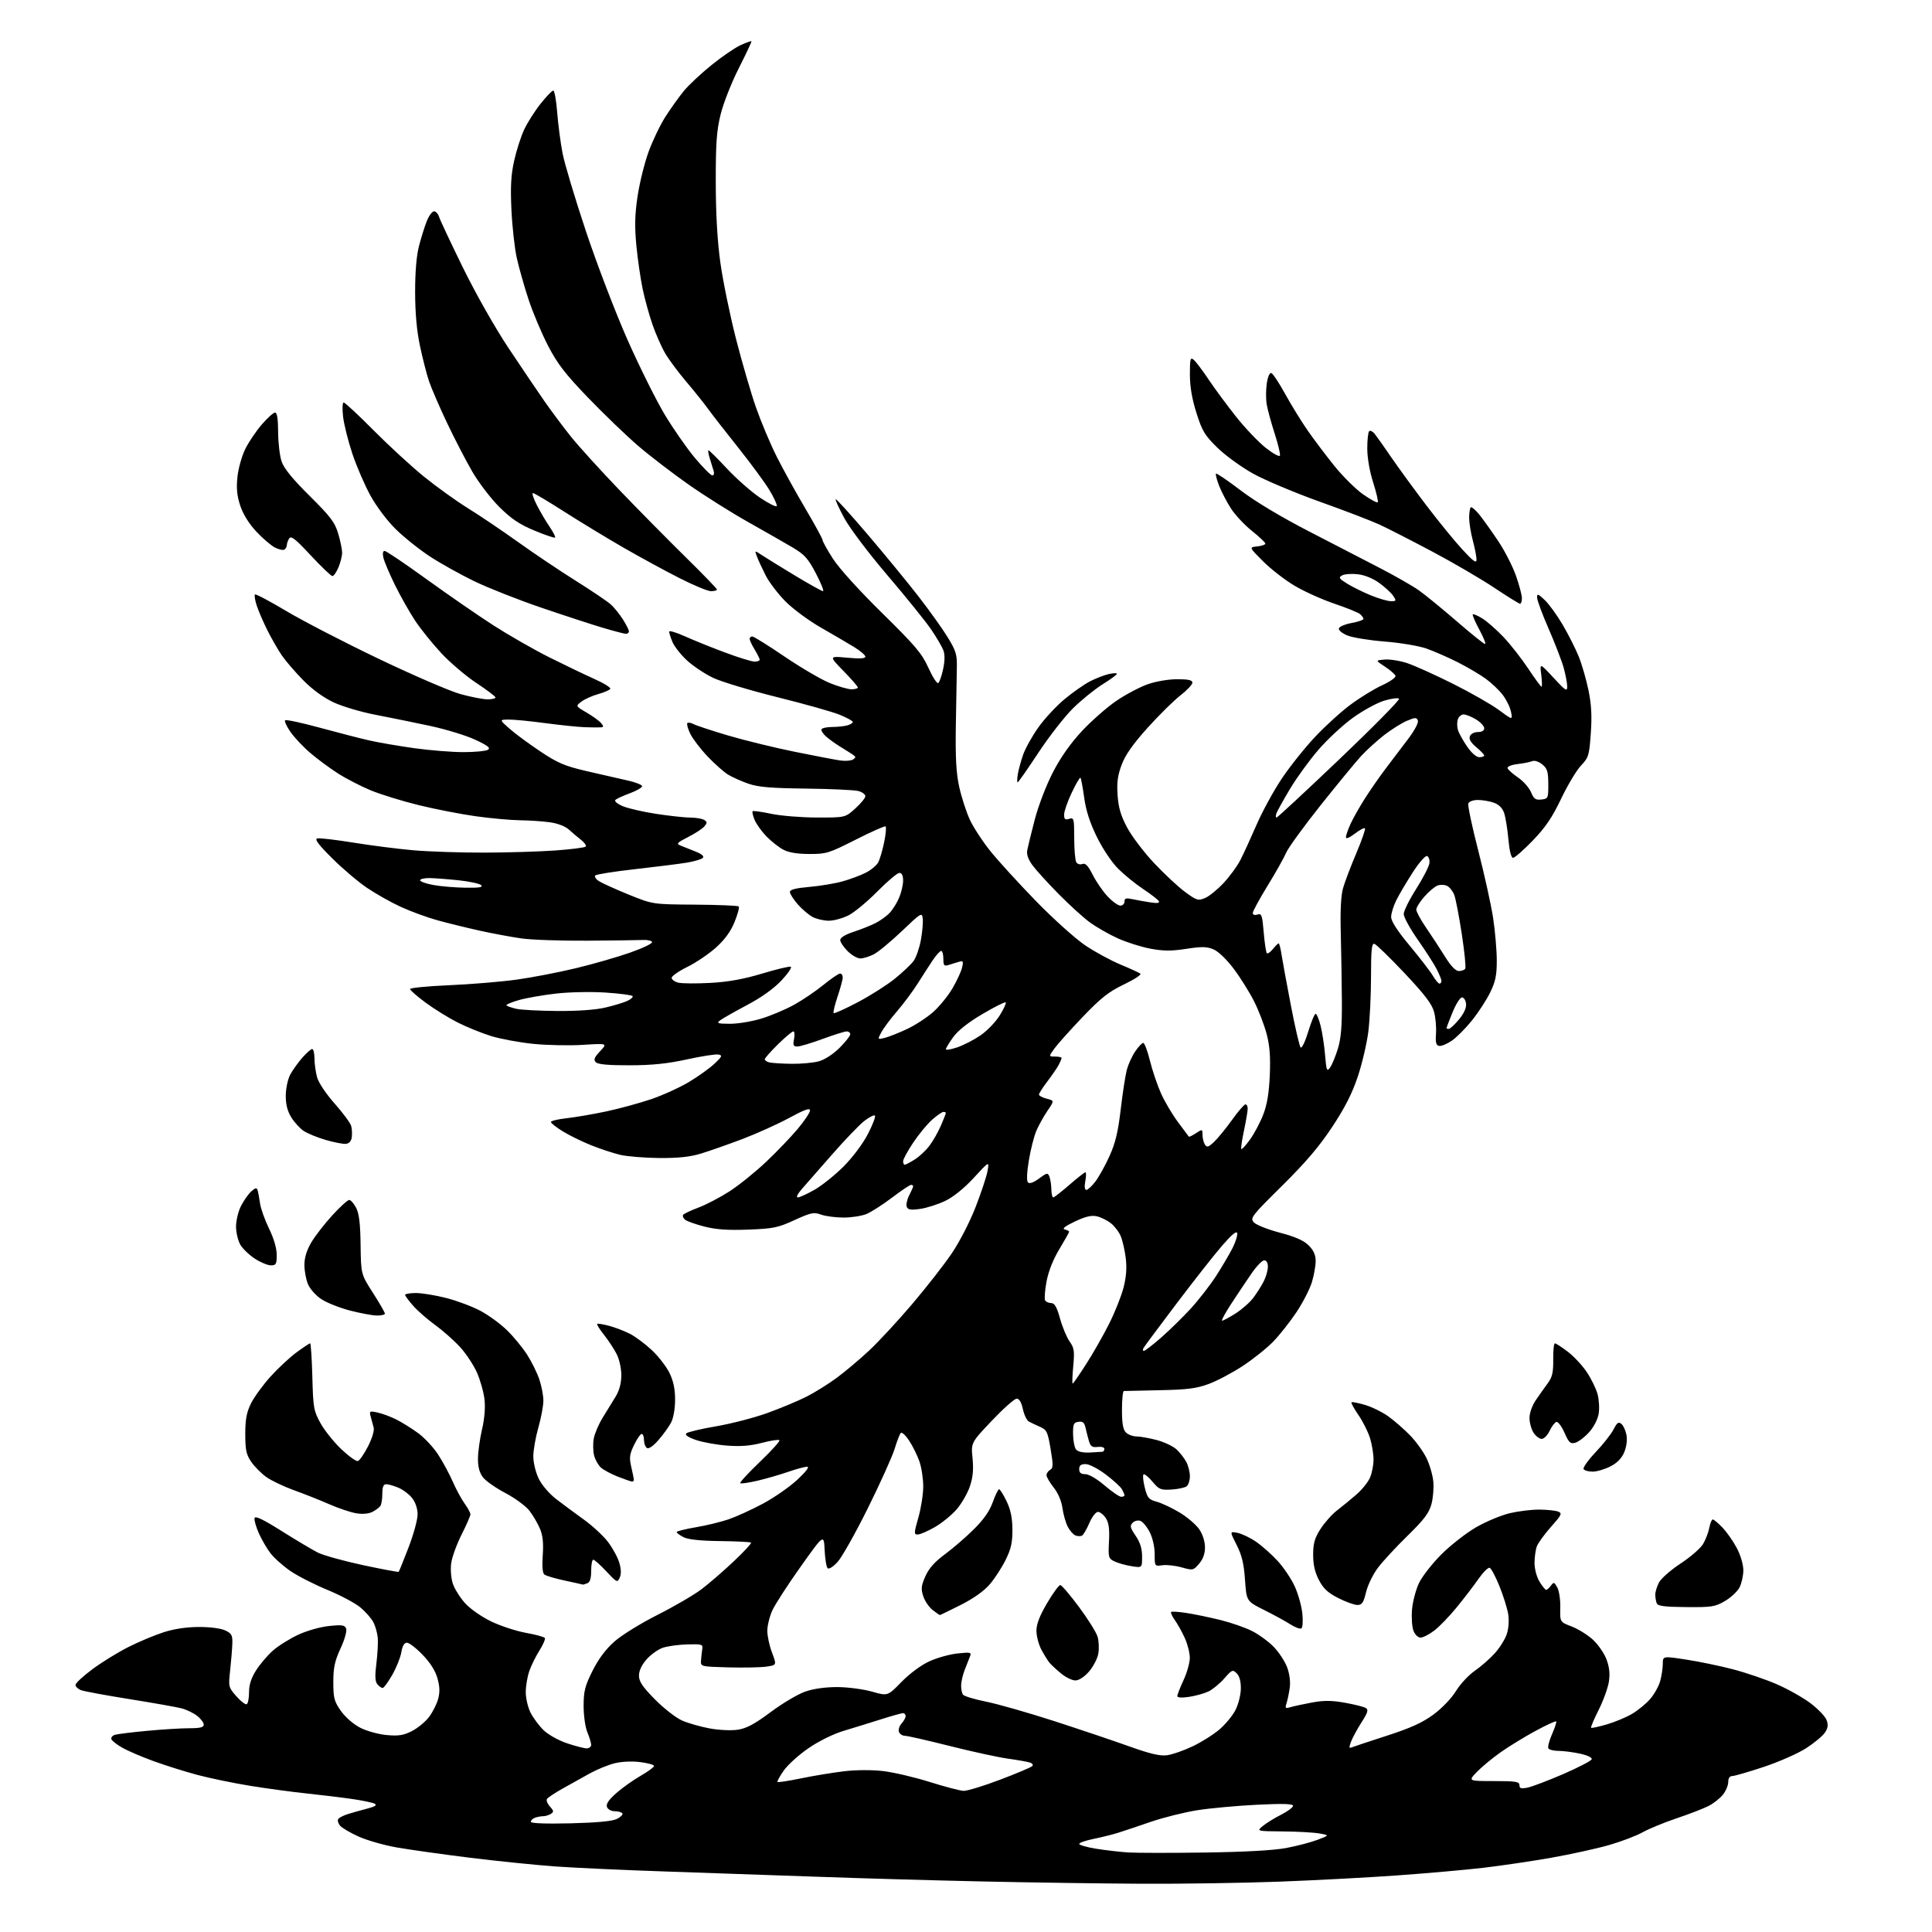 <?xml version="1.0" encoding="UTF-8" standalone="no"?>
<svg 
  version="1.1" 
  xmlns="http://www.w3.org/2000/svg" 
  xmlns:xlink="http://www.w3.org/1999/xlink" 
  xmlns:svg="http://www.w3.org/2000/svg"
  xmlns:rdf="http://www.w3.org/1999/02/22-rdf-syntax-ns#"
  xmlns:cc="http://creativecommons.org/ns#"
  xmlns:dc="http://purl.org/dc/elements/1.1/"
  viewBox="0 0 768 768"
  width="768"
  height="768"
>
<style>svg {background-color: white; }</style>"
<path stroke="none" fill="black" fill-rule="evenodd" d="M454.00,748.82C438.32,748.74 409.75,748.33 390.50,747.91C371.25,747.49 342.00,746.66 325.50,746.06C309.00,745.46 282.00,744.53 265.50,743.98C249.00,743.43 228.97,742.52 221.00,741.96C213.03,741.39 197.50,739.81 186.50,738.44C175.50,737.07 162.45,735.23 157.50,734.35C152.55,733.47 145.80,731.53 142.50,730.04C139.20,728.55 135.90,726.61 135.16,725.71C134.43,724.82 134.10,723.65 134.43,723.12C134.76,722.58 136.48,721.69 138.26,721.13C140.04,720.57 143.51,719.59 145.96,718.96C149.10,718.15 149.98,717.57 148.96,717.01C148.16,716.57 144.12,715.72 140.00,715.13C135.88,714.53 127.78,713.55 122.00,712.94C116.22,712.34 106.10,710.97 99.50,709.90C92.90,708.83 83.45,706.88 78.50,705.56C73.55,704.24 65.67,701.77 61.00,700.06C56.33,698.36 50.73,695.96 48.58,694.73C46.42,693.50 44.48,691.98 44.27,691.33C44.06,690.69 44.70,689.92 45.69,689.61C46.69,689.31 52.45,688.59 58.50,688.03C64.55,687.46 72.09,687.00 75.25,687.00C79.56,687.00 81.00,686.64 81.00,685.57C81.00,684.79 79.82,683.21 78.37,682.08C76.92,680.94 74.11,679.59 72.12,679.08C70.13,678.57 60.85,676.93 51.50,675.43C42.15,673.94 33.49,672.34 32.25,671.88C31.01,671.42 30.01,670.48 30.02,669.77C30.03,669.07 33.07,666.26 36.77,663.51C40.47,660.77 46.88,656.82 51.00,654.74C55.12,652.66 61.42,650.01 65.00,648.86C69.21,647.50 74.17,646.76 79.09,646.75C83.59,646.74 87.86,647.31 89.59,648.14C92.13,649.37 92.48,650.05 92.35,653.52C92.27,655.71 91.87,660.46 91.48,664.08C90.77,670.50 90.83,670.74 93.98,674.32C95.75,676.34 97.61,677.74 98.10,677.44C98.60,677.13 99.00,674.97 99.00,672.64C99.00,669.69 99.87,667.03 101.82,663.95C103.38,661.50 106.39,657.97 108.53,656.10C110.66,654.23 115.14,651.42 118.49,649.86C121.92,648.25 127.26,646.73 130.76,646.37C136.01,645.82 137.05,645.98 137.60,647.40C137.96,648.35 137.00,651.76 135.37,655.29C133.06,660.30 132.50,662.89 132.50,668.66C132.50,675.01 132.84,676.31 135.51,680.11C137.26,682.60 140.47,685.39 143.16,686.78C145.77,688.12 150.40,689.41 153.71,689.71C158.46,690.14 160.41,689.83 163.74,688.13C166.02,686.97 169.06,684.47 170.50,682.59C171.94,680.70 173.58,677.48 174.15,675.43C174.90,672.71 174.83,670.48 173.90,667.16C173.07,664.19 171.02,660.94 168.00,657.81C165.45,655.16 162.65,653.00 161.77,653.00C160.70,653.00 159.96,654.26 159.53,656.81C159.18,658.90 157.55,662.95 155.92,665.81C154.29,668.66 152.57,671.00 152.10,671.00C151.63,671.00 150.69,670.33 150.01,669.51C149.09,668.41 148.99,666.23 149.62,661.26C150.08,657.54 150.33,652.96 150.17,651.07C150.00,649.19 149.23,646.41 148.44,644.89C147.66,643.37 145.32,640.71 143.26,638.98C141.19,637.26 135.26,634.10 130.07,631.97C124.89,629.83 118.28,626.46 115.38,624.46C112.48,622.46 108.93,619.29 107.49,617.40C106.05,615.51 103.97,611.93 102.87,609.44C101.77,606.95 101.01,604.27 101.18,603.48C101.41,602.45 104.47,603.90 111.92,608.59C117.65,612.19 124.12,616.04 126.29,617.15C128.45,618.25 136.52,620.50 144.21,622.15C151.90,623.79 158.33,625.00 158.49,624.82C158.66,624.64 160.42,620.29 162.40,615.15C164.38,610.01 166.00,604.11 166.00,602.03C166.00,599.69 165.18,597.23 163.83,595.51C162.64,594.00 160.18,592.14 158.36,591.38C156.55,590.62 154.37,590.00 153.53,590.00C152.43,590.00 152.00,591.06 151.98,593.75C151.98,595.81 151.64,598.00 151.23,598.60C150.83,599.21 149.43,600.27 148.12,600.96C146.63,601.74 144.22,601.97 141.69,601.57C139.47,601.21 134.67,599.61 131.02,598.01C127.36,596.40 121.03,593.89 116.94,592.42C112.85,590.95 107.86,588.57 105.86,587.14C103.86,585.71 101.16,582.99 99.86,581.09C97.89,578.22 97.50,576.39 97.50,570.07C97.50,564.22 98.02,561.45 99.76,557.90C101.01,555.38 104.51,550.57 107.53,547.22C110.56,543.88 115.23,539.53 117.90,537.57C120.58,535.61 123.00,534.00 123.29,534.00C123.57,534.00 123.96,539.96 124.16,547.25C124.49,559.67 124.69,560.83 127.42,565.76C129.02,568.65 132.74,573.30 135.69,576.09C138.63,578.87 141.59,580.99 142.27,580.78C142.95,580.58 144.76,577.96 146.29,574.96C147.92,571.78 148.86,568.66 148.54,567.50C148.23,566.40 147.70,564.44 147.36,563.14C146.76,560.91 146.91,560.82 150.11,561.51C151.98,561.91 155.30,563.15 157.50,564.25C159.70,565.35 163.60,567.78 166.17,569.65C168.74,571.52 172.36,575.40 174.21,578.28C176.07,581.15 178.67,585.98 179.99,589.00C181.31,592.02 183.43,595.93 184.69,597.68C185.96,599.43 187.00,601.36 187.00,601.96C187.00,602.56 185.42,606.20 183.48,610.04C181.54,613.89 179.69,619.00 179.36,621.39C179.02,623.88 179.30,627.37 180.00,629.51C180.68,631.57 182.87,635.07 184.87,637.29C186.95,639.59 191.41,642.70 195.30,644.57C199.04,646.37 205.25,648.40 209.10,649.09C212.94,649.77 216.31,650.69 216.58,651.13C216.85,651.57 215.89,653.79 214.45,656.08C213.01,658.36 211.19,662.03 210.42,664.24C209.64,666.45 209.00,670.24 209.00,672.67C209.00,675.09 209.86,678.77 210.92,680.84C211.98,682.91 214.29,686.03 216.07,687.76C217.88,689.53 221.95,691.81 225.34,692.96C228.67,694.08 232.20,695.00 233.19,695.00C234.19,695.00 235.00,694.38 235.00,693.62C235.00,692.86 234.33,690.63 233.50,688.65C232.66,686.64 232.00,682.04 232.00,678.17C232.00,672.26 232.51,670.25 235.55,664.16C237.95,659.38 240.81,655.57 244.30,652.48C247.16,649.96 254.90,645.19 261.50,641.87C268.10,638.54 275.96,633.95 278.97,631.66C281.98,629.37 287.72,624.40 291.74,620.60C295.75,616.81 298.82,613.49 298.56,613.22C298.29,612.96 292.77,612.68 286.29,612.60C278.46,612.51 273.58,611.99 271.75,611.07C270.24,610.30 269.00,609.39 269.00,609.03C269.00,608.68 272.40,607.82 276.56,607.12C280.73,606.42 286.61,604.99 289.65,603.95C292.69,602.90 298.78,600.13 303.20,597.77C307.61,595.42 313.76,591.16 316.86,588.30C320.29,585.13 321.88,583.07 320.91,583.05C320.03,583.02 316.66,583.92 313.41,585.05C310.16,586.18 304.63,587.78 301.13,588.60C297.63,589.42 294.54,589.87 294.25,589.59C293.97,589.31 297.50,585.48 302.09,581.09C306.68,576.70 310.16,572.83 309.83,572.50C309.50,572.16 306.36,572.64 302.86,573.56C298.31,574.75 294.37,575.06 289.00,574.65C284.88,574.33 279.33,573.33 276.67,572.42C273.57,571.35 272.19,570.41 272.81,569.79C273.34,569.26 278.69,567.99 284.70,566.97C290.71,565.94 299.89,563.56 305.11,561.67C310.33,559.78 317.28,556.88 320.55,555.22C323.82,553.57 329.23,550.20 332.57,547.74C335.91,545.28 341.71,540.40 345.47,536.89C349.23,533.37 356.90,525.10 362.51,518.50C368.13,511.90 375.19,502.86 378.22,498.42C381.35,493.82 385.47,485.85 387.78,479.92C390.01,474.19 392.16,467.70 392.56,465.50C393.27,461.50 393.27,461.50 387.10,468.20C383.22,472.40 378.99,475.82 375.71,477.39C372.85,478.76 368.37,480.19 365.76,480.56C362.01,481.08 360.90,480.91 360.44,479.70C360.12,478.87 360.56,476.81 361.43,475.14C362.29,473.47 363.00,471.85 363.00,471.55C363.00,471.25 362.62,471.00 362.15,471.00C361.68,471.00 358.28,473.28 354.60,476.07C350.91,478.86 346.36,481.79 344.48,482.57C342.60,483.36 338.49,484.00 335.35,484.00C332.21,484.00 328.18,483.47 326.40,482.83C323.50,481.78 322.40,482.01 315.83,485.01C309.23,488.04 307.39,488.41 297.42,488.79C289.31,489.09 284.65,488.77 280.00,487.58C276.50,486.68 273.06,485.46 272.33,484.86C271.61,484.26 271.25,483.40 271.53,482.95C271.81,482.50 274.56,481.19 277.65,480.03C280.73,478.88 286.31,475.95 290.05,473.54C293.79,471.12 300.33,465.84 304.58,461.82C308.83,457.79 314.49,451.89 317.15,448.70C319.82,445.51 322.00,442.22 322.00,441.40C322.00,440.30 319.76,441.11 313.75,444.37C309.21,446.84 300.77,450.64 295.00,452.83C289.23,455.01 281.80,457.61 278.50,458.61C274.23,459.90 269.48,460.39 262.00,460.33C256.23,460.27 249.27,459.71 246.55,459.07C243.82,458.42 238.65,456.72 235.05,455.28C231.45,453.85 226.36,451.35 223.75,449.75C221.14,448.14 219.00,446.46 219.00,446.01C219.00,445.56 221.81,444.89 225.25,444.51C228.69,444.13 235.76,442.91 240.98,441.81C246.19,440.70 254.23,438.51 258.85,436.94C263.47,435.37 270.23,432.29 273.87,430.11C277.52,427.93 282.07,424.66 284.00,422.86C287.04,420.01 287.25,419.52 285.61,419.19C284.57,418.97 278.94,419.84 273.11,421.12C265.30,422.83 259.28,423.45 250.30,423.47C241.88,423.49 237.72,423.12 236.86,422.26C235.87,421.26 236.21,420.38 238.56,417.87C241.50,414.73 241.50,414.73 231.66,415.35C226.24,415.68 217.34,415.50 211.88,414.94C206.42,414.38 198.93,412.99 195.23,411.85C191.53,410.70 185.57,408.29 182.00,406.49C178.43,404.69 172.69,401.14 169.25,398.61C165.81,396.08 163.00,393.62 163.00,393.16C163.00,392.69 170.01,392.01 178.59,391.64C187.16,391.27 199.20,390.27 205.34,389.42C211.48,388.57 222.12,386.52 229.00,384.86C235.88,383.20 245.55,380.42 250.50,378.67C255.45,376.93 259.38,375.05 259.22,374.50C259.07,373.95 257.50,373.57 255.72,373.65C253.95,373.74 243.95,373.87 233.50,373.94C223.05,374.01 211.24,373.61 207.27,373.04C203.29,372.47 195.86,371.09 190.77,369.97C185.67,368.84 178.12,366.99 174.00,365.86C169.88,364.72 163.30,362.32 159.38,360.52C155.46,358.72 149.39,355.31 145.88,352.93C142.37,350.56 136.12,345.25 132.00,341.14C126.52,335.68 124.94,333.57 126.14,333.28C127.05,333.07 133.45,333.82 140.38,334.94C147.31,336.07 158.04,337.44 164.24,337.99C170.43,338.53 183.15,338.96 192.50,338.93C201.85,338.91 214.58,338.52 220.79,338.07C226.99,337.63 232.39,336.94 232.79,336.54C233.18,336.15 232.38,334.95 231.00,333.88C229.62,332.81 227.45,330.96 226.16,329.78C224.76,328.49 221.74,327.32 218.66,326.88C215.82,326.48 210.48,326.11 206.78,326.07C203.09,326.03 195.17,325.32 189.19,324.48C183.20,323.65 172.95,321.65 166.40,320.04C159.86,318.44 151.29,315.79 147.36,314.17C143.44,312.54 137.59,309.52 134.36,307.46C131.14,305.40 126.19,301.75 123.38,299.34C120.56,296.94 117.01,293.17 115.48,290.97C113.95,288.77 112.99,286.68 113.34,286.32C113.70,285.97 119.95,287.31 127.24,289.30C134.53,291.29 143.43,293.58 147.00,294.38C150.57,295.19 158.58,296.56 164.78,297.43C170.99,298.29 179.77,298.99 184.28,298.98C188.80,298.98 193.16,298.55 193.97,298.04C195.10,297.32 193.92,296.39 188.95,294.07C185.38,292.39 177.29,289.92 170.98,288.56C164.67,287.21 154.88,285.22 149.23,284.13C143.58,283.05 136.10,280.83 132.61,279.20C128.59,277.31 124.18,274.11 120.54,270.41C117.39,267.21 113.57,262.77 112.04,260.55C110.51,258.32 107.92,253.80 106.27,250.50C104.62,247.20 102.72,242.78 102.04,240.68C101.36,238.58 101.05,236.62 101.35,236.32C101.65,236.02 107.20,238.95 113.70,242.84C120.19,246.72 136.75,255.29 150.50,261.87C164.25,268.45 178.90,274.77 183.06,275.92C187.22,277.06 192.06,278.00 193.81,278.00C195.57,278.00 196.99,277.66 196.97,277.25C196.95,276.84 193.54,274.25 189.37,271.50C185.21,268.75 178.92,263.41 175.40,259.62C171.88,255.84 167.17,249.99 164.95,246.62C162.73,243.26 159.15,236.90 156.98,232.50C154.82,228.10 152.77,223.26 152.42,221.75C152.02,220.02 152.19,219.00 152.90,219.00C153.51,219.00 161.01,224.06 169.57,230.25C178.13,236.44 190.12,244.71 196.21,248.63C202.31,252.55 212.29,258.26 218.40,261.32C224.50,264.37 232.57,268.24 236.32,269.92C240.07,271.59 242.90,273.36 242.60,273.84C242.30,274.33 240.12,275.27 237.77,275.92C235.41,276.58 232.43,277.92 231.13,278.90C228.78,280.68 228.78,280.68 233.22,283.28C235.66,284.71 238.24,286.59 238.95,287.44C240.02,288.72 240.00,289.02 238.87,289.13C238.12,289.20 235.25,289.18 232.50,289.08C229.75,288.98 222.65,288.24 216.72,287.45C210.78,286.65 204.26,286.02 202.22,286.04C198.50,286.08 198.50,286.08 202.50,289.63C204.70,291.58 210.20,295.64 214.72,298.66C221.73,303.34 224.44,304.49 233.22,306.54C238.87,307.86 246.12,309.52 249.32,310.22C252.53,310.92 255.19,311.95 255.24,312.50C255.29,313.05 253.12,314.32 250.42,315.32C247.71,316.31 245.10,317.52 244.62,318.00C244.12,318.49 245.41,319.56 247.62,320.49C249.75,321.38 255.78,322.76 261.00,323.55C266.23,324.34 272.30,325.00 274.50,325.01C276.70,325.02 279.15,325.44 279.94,325.94C281.16,326.71 281.17,327.10 280.00,328.50C279.24,329.41 276.35,331.31 273.56,332.72C269.16,334.96 268.76,335.40 270.50,336.11C271.60,336.56 274.27,337.62 276.43,338.48C279.05,339.53 280.02,340.38 279.35,341.05C278.80,341.60 275.91,342.44 272.93,342.93C269.94,343.42 260.75,344.57 252.50,345.50C244.25,346.42 237.11,347.55 236.64,348.00C236.17,348.45 236.85,349.48 238.14,350.30C239.44,351.12 244.78,353.52 250.00,355.65C259.50,359.50 259.50,359.50 276.28,359.61C285.51,359.68 293.33,360.00 293.66,360.33C293.99,360.66 293.25,363.43 292.01,366.48C290.46,370.29 288.14,373.48 284.63,376.65C281.81,379.19 276.69,382.65 273.25,384.35C269.81,386.04 267.00,388.00 267.00,388.70C267.00,389.39 268.18,390.26 269.62,390.62C271.06,390.98 276.79,391.02 282.37,390.72C289.56,390.32 295.50,389.25 302.87,387.04C308.57,385.32 313.73,384.08 314.33,384.28C314.93,384.48 313.29,386.91 310.70,389.69C307.65,392.95 302.80,396.42 296.99,399.51C292.04,402.13 287.21,404.88 286.25,405.61C284.73,406.76 285.24,406.94 290.14,406.97C293.25,406.99 298.87,406.06 302.64,404.91C306.42,403.76 312.27,401.29 315.65,399.42C319.03,397.55 324.29,393.99 327.33,391.51C330.38,389.03 333.35,387.00 333.93,387.00C334.52,387.00 335.00,387.69 335.00,388.53C335.00,389.37 334.08,392.80 332.95,396.15C331.82,399.50 331.12,402.45 331.39,402.72C331.65,402.99 335.98,401.04 340.99,398.40C346.01,395.75 352.64,391.54 355.72,389.04C358.80,386.54 362.15,383.38 363.16,382.00C364.17,380.62 365.47,376.89 366.06,373.69C366.64,370.50 366.98,366.68 366.81,365.19C366.51,362.60 366.21,362.77 358.50,370.13C354.10,374.32 349.06,378.49 347.30,379.38C345.54,380.27 343.14,381.00 341.97,381.00C340.80,381.00 338.53,379.68 336.92,378.08C335.32,376.47 334.00,374.48 334.00,373.66C334.00,372.74 336.02,371.50 339.25,370.44C342.14,369.50 346.07,367.93 348.00,366.96C349.93,365.99 352.49,364.13 353.70,362.83C354.91,361.54 356.60,358.81 357.45,356.77C358.30,354.73 359.00,351.70 359.00,350.03C359.00,348.02 358.50,347.00 357.52,347.00C356.71,347.00 352.77,350.31 348.77,354.37C344.77,358.42 339.61,362.69 337.29,363.87C334.97,365.04 331.46,366.00 329.49,366.00C327.52,366.00 324.64,365.35 323.10,364.55C321.56,363.75 318.88,361.49 317.15,359.52C315.42,357.54 314.00,355.32 314.00,354.58C314.00,353.63 316.25,353.04 321.75,352.56C326.01,352.19 331.96,351.20 334.97,350.35C337.98,349.51 342.13,347.96 344.19,346.90C346.25,345.85 348.46,344.01 349.10,342.82C349.74,341.62 350.81,338.00 351.47,334.78C352.13,331.56 352.38,328.73 352.02,328.51C351.65,328.28 346.29,330.67 340.11,333.80C329.49,339.18 328.45,339.50 321.68,339.47C316.83,339.46 313.46,338.89 311.30,337.72C309.53,336.77 306.54,334.40 304.65,332.45C302.75,330.50 300.65,327.56 299.97,325.92C299.29,324.28 298.93,322.73 299.18,322.48C299.43,322.23 302.76,322.69 306.57,323.50C310.38,324.30 318.56,324.97 324.75,324.98C335.99,325.00 335.99,325.00 340.00,321.38C342.20,319.39 344.00,317.19 344.00,316.49C344.00,315.79 342.76,314.87 341.25,314.45C339.74,314.04 330.40,313.60 320.50,313.48C306.43,313.31 301.41,312.89 297.50,311.53C294.75,310.58 291.11,308.95 289.41,307.92C287.72,306.88 284.01,303.59 281.19,300.61C278.36,297.62 275.28,293.56 274.35,291.60C273.41,289.63 272.91,287.76 273.24,287.43C273.56,287.11 274.69,287.30 275.74,287.86C276.79,288.42 283.01,290.47 289.57,292.41C296.13,294.34 308.02,297.25 316.00,298.86C323.98,300.48 332.11,302.03 334.09,302.31C336.06,302.59 338.31,302.41 339.09,301.91C340.29,301.13 340.28,300.85 339.00,299.98C338.18,299.42 335.93,298.00 334.00,296.82C332.07,295.64 329.50,293.78 328.28,292.69C327.06,291.60 326.30,290.32 326.59,289.85C326.88,289.38 328.78,288.99 330.81,288.99C332.84,288.98 335.51,288.70 336.75,288.37C337.99,288.04 339.00,287.42 339.00,287.00C339.00,286.58 336.64,285.28 333.75,284.11C330.86,282.94 319.73,279.81 309.00,277.14C298.27,274.48 286.82,271.03 283.54,269.48C280.27,267.93 275.59,264.82 273.14,262.58C270.70,260.34 268.10,257.05 267.35,255.28C266.61,253.51 266.00,251.63 266.00,251.09C266.00,250.56 268.81,251.39 272.25,252.94C275.69,254.49 282.87,257.39 288.21,259.38C293.54,261.37 298.83,263.00 299.96,263.00C301.08,263.00 302.00,262.66 302.00,262.25C301.99,261.84 301.09,260.03 300.00,258.23C298.90,256.43 298.00,254.51 298.00,253.98C298.00,253.44 298.47,253.00 299.04,253.00C299.62,253.00 305.40,256.60 311.89,261.01C318.39,265.42 326.46,270.14 329.83,271.51C333.20,272.88 337.09,274.00 338.48,274.00C339.87,274.00 341.00,273.68 341.00,273.28C341.00,272.88 338.41,269.91 335.25,266.67C329.50,260.77 329.50,260.77 336.75,261.45C341.70,261.91 344.00,261.78 344.00,261.04C344.00,260.44 342.00,258.73 339.56,257.23C337.11,255.73 331.17,252.25 326.36,249.50C321.54,246.75 315.18,242.05 312.22,239.06C309.26,236.07 305.73,231.43 304.37,228.75C303.01,226.07 301.46,222.72 300.93,221.31C299.95,218.74 299.95,218.74 302.72,220.59C304.25,221.61 310.18,225.27 315.89,228.72C321.61,232.18 326.68,235.00 327.16,235.00C327.64,235.00 326.37,231.84 324.35,227.97C321.22,221.99 319.83,220.44 315.08,217.63C312.01,215.81 304.07,211.27 297.43,207.54C290.79,203.82 280.13,197.11 273.74,192.63C267.36,188.16 258.28,181.19 253.57,177.14C248.87,173.09 239.95,164.51 233.76,158.08C224.67,148.63 221.61,144.66 217.86,137.44C215.31,132.52 211.81,124.22 210.09,119.00C208.37,113.78 206.27,106.35 205.42,102.50C204.57,98.65 203.61,90.05 203.30,83.38C202.87,74.12 203.13,69.53 204.39,63.88C205.29,59.82 207.08,54.25 208.37,51.50C209.66,48.75 212.58,44.14 214.88,41.25C217.17,38.36 219.45,36.00 219.93,36.00C220.42,36.00 221.13,39.94 221.50,44.75C221.88,49.56 222.84,56.88 223.64,61.00C224.44,65.12 228.64,79.10 232.96,92.05C237.28,105.01 244.70,124.36 249.43,135.05C254.17,145.75 260.85,159.16 264.27,164.86C267.70,170.55 273.11,178.32 276.30,182.11C279.49,185.90 282.58,189.00 283.17,189.00C283.75,189.00 283.99,188.21 283.70,187.25C283.40,186.29 282.71,184.04 282.15,182.25C281.59,180.46 281.38,179.00 281.66,179.00C281.95,179.00 285.27,182.29 289.02,186.32C292.78,190.34 298.70,195.54 302.16,197.87C305.63,200.20 308.61,201.67 308.78,201.15C308.96,200.62 307.65,197.79 305.88,194.85C304.11,191.91 298.54,184.32 293.50,178.00C288.46,171.68 283.03,164.70 281.44,162.50C279.85,160.30 275.97,155.45 272.80,151.72C269.64,148.00 265.87,142.93 264.42,140.45C262.97,137.98 260.72,132.88 259.41,129.13C258.10,125.38 256.33,118.97 255.47,114.90C254.62,110.83 253.49,103.03 252.96,97.57C252.24,89.98 252.35,85.35 253.45,77.99C254.25,72.68 256.21,64.73 257.83,60.31C259.44,55.90 262.45,49.63 264.52,46.39C266.59,43.15 269.87,38.57 271.80,36.20C273.73,33.84 278.73,29.16 282.91,25.80C287.08,22.43 292.29,18.88 294.48,17.90C296.66,16.92 298.57,16.24 298.72,16.39C298.87,16.53 296.61,21.34 293.70,27.08C290.77,32.85 287.54,41.07 286.45,45.50C284.86,52.04 284.51,56.97 284.53,72.50C284.55,85.21 285.16,95.81 286.37,104.50C287.37,111.65 290.14,125.15 292.52,134.50C294.91,143.85 298.50,156.18 300.50,161.91C302.50,167.63 306.19,176.41 308.70,181.41C311.20,186.41 316.35,195.73 320.13,202.13C323.91,208.53 327.00,214.19 327.00,214.73C327.00,215.26 328.84,218.57 331.10,222.09C333.50,225.86 341.56,234.76 350.62,243.66C363.89,256.71 366.47,259.75 369.05,265.45C370.70,269.10 372.46,271.83 372.95,271.53C373.44,271.23 374.32,268.75 374.90,266.01C375.61,262.72 375.64,260.18 374.99,258.48C374.46,257.07 372.27,253.35 370.14,250.21C368.00,247.07 360.23,237.43 352.86,228.79C345.25,219.87 337.80,210.00 335.63,205.97C333.52,202.07 331.98,198.69 332.20,198.46C332.43,198.24 338.13,204.51 344.86,212.41C351.59,220.31 360.67,231.37 365.03,236.98C369.39,242.59 374.66,249.95 376.73,253.34C380.06,258.79 380.48,260.19 380.36,265.50C380.29,268.80 380.11,279.15 379.96,288.50C379.76,301.26 380.10,307.33 381.31,312.83C382.20,316.86 384.08,322.67 385.48,325.74C386.89,328.81 390.61,334.52 393.75,338.41C396.89,342.31 405.08,351.27 411.94,358.32C418.81,365.37 427.60,373.26 431.48,375.86C435.36,378.45 441.68,381.88 445.52,383.47C449.36,385.06 452.88,386.68 453.34,387.07C453.80,387.46 450.83,389.39 446.74,391.35C440.69,394.26 437.64,396.67 430.31,404.33C425.37,409.51 420.32,415.15 419.09,416.87C416.86,420.00 416.86,420.00 419.43,420.00C420.84,420.00 422.00,420.25 422.00,420.57C422.00,420.88 421.48,422.11 420.84,423.32C420.20,424.52 418.18,427.48 416.34,429.89C414.50,432.31 413.00,434.66 413.00,435.12C413.00,435.57 414.38,436.30 416.06,436.74C419.13,437.53 419.13,437.53 416.41,441.52C414.91,443.71 412.92,447.30 411.97,449.50C411.03,451.70 409.68,457.01 408.98,461.30C408.17,466.24 408.05,469.45 408.65,470.05C409.26,470.66 410.86,470.08 413.03,468.48C416.18,466.15 416.51,466.09 417.16,467.73C417.54,468.70 417.89,470.96 417.93,472.75C417.97,474.54 418.30,476.00 418.67,476.00C419.04,476.00 421.93,473.75 425.09,471.00C428.26,468.25 431.12,466.00 431.47,466.00C431.81,466.00 431.80,467.57 431.43,469.50C431.02,471.71 431.17,473.00 431.84,473.00C432.42,473.00 434.04,471.51 435.43,469.68C436.82,467.86 439.35,463.31 441.04,459.57C443.39,454.39 444.45,449.98 445.51,440.94C446.27,434.43 447.37,427.35 447.94,425.21C448.52,423.06 450.01,419.81 451.25,417.98C452.49,416.15 453.92,414.62 454.43,414.57C454.94,414.53 456.13,417.65 457.08,421.50C458.02,425.35 459.99,431.18 461.44,434.46C462.89,437.74 465.93,442.91 468.20,445.96C470.47,449.01 472.43,451.65 472.57,451.83C472.71,452.01 473.99,451.40 475.41,450.46C477.94,448.81 478.00,448.82 478.02,451.13C478.02,452.44 478.45,454.16 478.96,454.97C479.75,456.21 480.32,456.06 482.56,453.97C484.02,452.61 487.23,448.69 489.70,445.25C492.16,441.81 494.59,439.00 495.09,439.00C495.59,439.00 495.99,439.79 495.98,440.75C495.97,441.71 495.30,445.62 494.50,449.43C493.69,453.24 493.21,456.55 493.44,456.77C493.67,457.00 495.22,455.30 496.89,452.99C498.57,450.68 500.92,446.25 502.13,443.14C503.68,439.15 504.45,434.58 504.76,427.50C505.08,420.21 504.75,415.77 503.53,411.09C502.61,407.56 500.37,401.71 498.54,398.09C496.72,394.46 493.07,388.63 490.43,385.12C487.57,381.32 484.32,378.20 482.37,377.38C479.70,376.27 477.70,376.23 471.57,377.18C465.73,378.09 462.54,378.08 457.39,377.13C453.73,376.45 447.84,374.59 444.29,372.98C440.74,371.37 435.74,368.50 433.17,366.61C430.60,364.72 425.02,359.65 420.78,355.34C416.53,351.03 411.89,345.93 410.46,344.00C408.74,341.67 408.03,339.66 408.34,338.00C408.60,336.62 409.94,331.14 411.33,325.80C412.76,320.32 415.88,312.17 418.53,307.04C421.65,301.01 425.53,295.49 430.11,290.59C433.90,286.53 440.04,281.14 443.75,278.61C447.46,276.08 453.08,273.11 456.23,272.00C459.51,270.85 464.52,270.00 467.98,270.00C472.40,270.00 474.00,270.36 474.00,271.37C474.00,272.12 471.86,274.39 469.25,276.42C466.64,278.44 460.79,284.21 456.25,289.24C450.42,295.71 447.38,300.02 445.90,303.94C444.28,308.23 443.91,311.01 444.26,316.09C444.60,321.07 445.53,324.22 448.07,328.99C449.92,332.46 454.75,338.82 458.80,343.12C462.84,347.42 468.38,352.58 471.11,354.58C475.67,357.93 476.29,358.12 478.99,357.00C480.61,356.34 483.92,353.65 486.37,351.04C488.81,348.42 491.83,344.31 493.06,341.89C494.30,339.48 497.21,333.13 499.53,327.80C501.85,322.46 506.39,314.17 509.61,309.38C512.83,304.59 518.75,297.17 522.78,292.90C526.80,288.62 533.16,282.84 536.91,280.07C540.66,277.29 546.28,273.84 549.41,272.41C552.54,270.98 554.94,269.29 554.73,268.65C554.53,268.02 552.64,266.38 550.54,265.00C546.71,262.50 546.71,262.50 550.40,262.19C552.44,262.01 556.44,262.64 559.30,263.58C562.16,264.52 570.31,268.19 577.41,271.73C584.51,275.28 592.80,280.00 595.82,282.23C601.31,286.29 601.31,286.29 600.65,282.98C600.28,281.16 598.82,278.14 597.39,276.27C595.96,274.39 592.93,271.50 590.65,269.84C588.37,268.17 583.35,265.22 579.50,263.27C575.65,261.32 570.02,258.86 567.00,257.80C563.95,256.74 556.55,255.50 550.40,255.02C544.30,254.54 537.62,253.45 535.57,252.59C533.42,251.70 532.00,250.49 532.24,249.76C532.48,249.07 534.77,248.11 537.33,247.64C539.90,247.17 542.00,246.44 542.00,246.01C542.00,245.59 541.38,244.73 540.62,244.10C539.86,243.47 535.27,241.61 530.42,239.97C525.57,238.33 518.47,235.13 514.63,232.85C510.79,230.57 505.14,226.19 502.08,223.12C496.50,217.54 496.50,217.54 499.75,217.21C501.54,217.02 503.00,216.52 503.00,216.09C503.00,215.65 500.60,213.38 497.66,211.04C494.73,208.70 490.98,204.69 489.33,202.14C487.69,199.59 485.57,195.53 484.63,193.13C483.69,190.72 483.12,188.54 483.38,188.29C483.63,188.03 488.04,191.02 493.17,194.93C499.01,199.37 509.20,205.49 520.41,211.27C530.25,216.34 543.08,222.97 548.91,226.00C554.74,229.03 561.54,232.92 564.01,234.66C566.48,236.40 573.22,241.91 579.00,246.91C584.77,251.91 589.86,256.00 590.32,256.00C590.78,256.00 589.77,253.45 588.08,250.33C586.39,247.21 585.21,244.46 585.45,244.22C585.70,243.97 587.42,244.71 589.28,245.87C591.15,247.02 594.92,250.34 597.68,253.25C600.43,256.16 604.84,261.79 607.49,265.77C610.13,269.75 612.51,273.00 612.78,273.00C613.05,273.00 613.00,270.86 612.67,268.25C612.07,263.50 612.07,263.50 617.54,269.41C622.33,274.60 623.00,275.03 622.99,272.91C622.98,271.59 622.36,268.25 621.60,265.50C620.84,262.75 618.15,255.78 615.63,250.00C613.10,244.22 611.03,238.63 611.02,237.56C611.00,235.87 611.38,235.99 614.09,238.56C615.79,240.18 618.99,244.60 621.22,248.40C623.44,252.19 626.28,257.82 627.54,260.90C628.79,263.99 630.54,270.02 631.43,274.30C632.61,280.03 632.86,284.56 632.37,291.49C631.75,300.31 631.51,301.10 628.46,304.34C626.67,306.23 623.12,312.17 620.56,317.54C617.00,324.99 614.35,328.90 609.29,334.14C605.65,337.91 602.13,341.00 601.47,341.00C600.71,341.00 600.03,338.29 599.60,333.54C599.23,329.44 598.46,324.74 597.89,323.11C597.21,321.17 595.80,319.78 593.78,319.07C592.09,318.48 589.24,318.00 587.46,318.00C585.61,318.00 583.98,318.60 583.68,319.39C583.39,320.15 585.17,328.59 587.63,338.14C590.09,347.69 592.76,359.77 593.55,365.00C594.34,370.23 594.99,377.79 594.99,381.81C595.00,387.71 594.49,390.18 592.34,394.57C590.87,397.56 587.60,402.58 585.06,405.73C582.52,408.88 578.91,412.49 577.02,413.76C575.14,415.03 572.90,415.93 572.05,415.77C570.86,415.53 570.58,414.40 570.83,410.88C571.01,408.35 570.66,404.45 570.05,402.20C569.22,399.12 566.31,395.31 558.29,386.80C552.43,380.59 547.04,375.35 546.32,375.18C545.28,374.92 545.00,377.66 545.00,388.20C545.00,395.55 544.52,405.37 543.94,410.03C543.36,414.69 541.49,422.70 539.79,427.82C537.57,434.51 534.71,440.18 529.67,447.82C524.53,455.63 519.17,461.94 509.71,471.30C497.50,483.37 496.87,484.19 498.41,485.90C499.31,486.90 503.97,488.74 508.76,490.01C514.95,491.65 518.26,493.11 520.23,495.08C522.17,497.02 523.00,498.87 523.00,501.24C523.00,503.11 522.34,506.87 521.53,509.59C520.72,512.31 517.98,517.68 515.43,521.52C512.88,525.36 508.70,530.65 506.15,533.29C503.59,535.92 498.12,540.30 493.98,543.01C489.85,545.73 483.77,548.94 480.48,550.15C475.61,551.95 471.99,552.41 461.00,552.63C453.57,552.78 447.16,552.92 446.75,552.95C446.34,552.98 446.00,556.34 446.00,560.43C446.00,565.85 446.42,568.28 447.57,569.43C448.44,570.29 450.35,571.01 451.82,571.01C453.29,571.02 456.92,571.67 459.87,572.45C462.83,573.24 466.36,574.92 467.72,576.19C469.08,577.46 470.82,579.72 471.60,581.20C472.37,582.69 473.00,585.22 473.00,586.83C473.00,588.44 472.44,590.22 471.75,590.79C471.06,591.36 468.36,591.95 465.74,592.11C461.38,592.38 460.74,592.11 458.09,588.95C456.50,587.05 454.91,585.78 454.55,586.13C454.20,586.47 454.43,588.83 455.07,591.37C456.10,595.47 456.64,596.10 459.87,596.98C461.87,597.53 465.98,599.47 469.00,601.30C472.02,603.13 475.51,606.12 476.75,607.96C478.10,609.96 479.00,612.81 479.00,615.09C479.00,617.63 478.22,619.79 476.65,621.62C474.36,624.28 474.19,624.31 469.69,623.05C467.15,622.34 463.71,621.96 462.04,622.21C459.01,622.65 459.00,622.64 459.00,617.79C459.00,614.93 458.19,611.34 457.04,609.08C455.97,606.97 454.31,604.95 453.37,604.59C452.40,604.22 451.03,604.54 450.25,605.32C449.07,606.51 449.24,607.26 451.43,610.49C453.25,613.17 454.00,615.60 454.00,618.77C454.00,623.26 454.00,623.26 449.79,622.58C447.48,622.21 444.44,621.36 443.04,620.69C440.63,619.54 440.52,619.12 440.84,612.70C441.10,607.70 440.76,605.29 439.57,603.47C438.68,602.11 437.27,601.00 436.44,601.00C435.61,601.00 434.09,602.97 433.05,605.39C432.01,607.80 430.72,610.06 430.17,610.39C429.63,610.73 428.45,610.73 427.55,610.38C426.66,610.04 425.26,608.47 424.45,606.90C423.63,605.32 422.69,601.98 422.34,599.48C421.96,596.68 420.61,593.53 418.86,591.32C417.29,589.34 416.00,587.13 416.00,586.41C416.00,585.69 416.65,584.74 417.45,584.29C418.68,583.60 418.71,582.40 417.63,575.99C416.49,569.19 416.11,568.38 413.44,567.20C411.82,566.48 409.82,565.54 409.00,565.09C408.18,564.65 407.10,562.43 406.61,560.15C406.02,557.42 405.18,556.00 404.14,556.00C403.27,556.00 398.83,559.94 394.27,564.75C385.98,573.50 385.98,573.50 386.60,579.67C387.04,584.11 386.76,587.22 385.57,590.78C384.67,593.49 382.32,597.60 380.35,599.91C378.38,602.21 374.45,605.42 371.63,607.04C368.81,608.66 365.74,609.99 364.82,609.99C363.27,610.00 363.29,609.47 365.07,603.25C366.13,599.54 367.00,593.97 367.00,590.88C367.00,587.78 366.31,583.28 365.46,580.88C364.61,578.47 362.78,574.76 361.37,572.64C359.97,570.51 358.48,569.16 358.06,569.64C357.63,570.11 356.53,572.98 355.61,576.00C354.68,579.02 349.91,589.60 345.00,599.50C340.09,609.40 334.68,619.02 332.97,620.88C331.18,622.84 329.50,623.90 328.99,623.38C328.50,622.90 327.97,619.64 327.80,616.15C327.50,609.79 327.50,609.79 318.24,622.82C313.14,629.99 308.09,637.79 307.01,640.17C305.93,642.55 305.03,646.18 305.02,648.24C305.01,650.30 305.85,654.21 306.89,656.94C308.77,661.91 308.77,661.91 304.64,662.51C302.36,662.84 295.55,662.97 289.50,662.81C278.50,662.50 278.50,662.50 278.67,660.00C278.76,658.62 278.99,656.60 279.17,655.50C279.47,653.66 278.99,653.51 273.24,653.67C269.80,653.77 265.44,654.36 263.54,654.99C261.65,655.61 258.73,657.69 257.05,659.60C255.09,661.82 254.00,664.15 254.00,666.08C254.00,668.43 255.38,670.49 260.35,675.54C263.84,679.08 268.68,682.85 271.10,683.92C273.52,684.99 278.46,686.41 282.07,687.07C285.77,687.75 290.66,687.98 293.27,687.59C296.77,687.06 299.94,685.37 306.41,680.54C311.10,677.04 317.31,673.37 320.22,672.39C323.54,671.26 328.28,670.61 333.00,670.64C337.12,670.67 343.28,671.49 346.68,672.46C352.87,674.23 352.87,674.23 358.37,668.58C361.64,665.24 366.14,661.91 369.44,660.40C372.49,659.00 377.55,657.59 380.66,657.27C385.96,656.72 386.28,656.81 385.53,658.59C385.09,659.64 384.14,662.08 383.41,664.00C382.68,665.92 382.07,668.62 382.06,670.00C382.04,671.38 382.36,673.00 382.77,673.62C383.17,674.23 387.32,675.51 392.00,676.44C396.68,677.38 408.82,680.85 419.00,684.14C429.18,687.44 442.60,691.96 448.83,694.19C457.26,697.21 461.13,698.11 463.95,697.73C466.04,697.45 470.61,695.85 474.12,694.18C477.63,692.50 482.43,689.48 484.78,687.46C487.14,685.44 490.00,681.97 491.13,679.75C492.26,677.53 493.22,673.73 493.25,671.30C493.30,668.41 492.73,666.30 491.62,665.19C490.03,663.60 489.73,663.72 486.71,667.17C484.95,669.19 482.14,671.51 480.49,672.33C478.83,673.14 475.34,674.13 472.74,674.52C469.73,674.97 468.00,674.86 468.00,674.21C468.00,673.66 469.12,670.79 470.49,667.85C471.86,664.91 472.97,660.92 472.97,659.00C472.96,657.08 472.07,653.55 470.99,651.18C469.92,648.80 468.14,645.60 467.05,644.06C465.95,642.53 465.28,641.06 465.54,640.79C465.81,640.52 468.61,640.71 471.76,641.20C474.92,641.69 480.96,642.95 485.18,643.99C489.41,645.04 495.06,647.01 497.74,648.37C500.42,649.73 504.28,652.55 506.31,654.64C508.34,656.74 510.73,660.34 511.61,662.66C512.57,665.16 513.02,668.42 512.72,670.69C512.45,672.78 511.88,675.58 511.46,676.91C510.75,679.10 510.90,679.25 513.09,678.60C514.42,678.21 518.26,677.38 521.63,676.76C526.30,675.90 529.39,675.93 534.65,676.87C538.44,677.55 542.17,678.49 542.93,678.96C544.06,679.65 543.73,680.75 541.23,684.66C539.52,687.32 537.65,690.78 537.06,692.34C536.22,694.55 536.26,695.06 537.24,694.64C537.93,694.35 544.22,692.26 551.22,690.00C560.74,686.92 565.42,684.80 569.81,681.56C573.20,679.07 576.99,675.11 578.77,672.21C580.47,669.45 583.83,665.83 586.24,664.18C588.65,662.52 592.22,659.39 594.19,657.22C596.15,655.04 598.31,651.59 598.98,649.56C599.70,647.36 599.93,644.14 599.54,641.68C599.17,639.38 597.61,634.37 596.06,630.54C594.52,626.72 592.77,623.42 592.16,623.22C591.56,623.02 589.59,624.97 587.78,627.56C585.98,630.15 582.09,635.23 579.14,638.85C576.20,642.46 572.15,646.67 570.14,648.18C568.14,649.70 565.70,650.96 564.73,650.97C563.70,650.99 562.50,649.84 561.88,648.25C561.29,646.74 561.03,642.92 561.31,639.76C561.58,636.61 562.83,631.88 564.09,629.26C565.34,626.64 569.33,621.54 572.94,617.92C576.55,614.31 582.72,609.47 586.66,607.18C590.59,604.89 596.67,602.35 600.16,601.52C603.65,600.70 608.98,600.05 612.00,600.09C615.02,600.12 618.35,600.47 619.39,600.88C621.08,601.55 620.78,602.18 616.57,606.92C613.99,609.83 611.45,613.32 610.93,614.67C610.42,616.02 610.00,619.01 610.00,621.32C610.01,623.72 610.85,626.88 611.99,628.75C613.08,630.54 614.27,632.00 614.63,632.00C614.99,632.00 615.83,631.24 616.51,630.32C617.63,628.79 617.85,628.86 619.06,631.07C619.79,632.41 620.32,636.04 620.24,639.13C620.10,644.77 620.10,644.77 624.70,646.52C627.24,647.49 631.01,649.82 633.10,651.70C635.18,653.59 637.64,657.10 638.56,659.52C639.75,662.64 640.04,665.24 639.56,668.46C639.18,670.96 637.35,676.03 635.49,679.72C633.63,683.42 632.28,686.61 632.48,686.82C632.69,687.02 635.47,686.42 638.66,685.50C641.86,684.57 646.37,682.69 648.70,681.33C651.02,679.97 654.26,677.33 655.90,675.46C657.55,673.59 659.36,670.35 659.94,668.28C660.52,666.20 660.99,663.10 660.99,661.39C661.00,658.29 661.00,658.29 670.25,659.71C675.34,660.48 683.71,662.22 688.87,663.57C694.02,664.91 701.84,667.58 706.25,669.49C710.66,671.40 716.71,674.81 719.69,677.05C722.67,679.30 725.54,682.30 726.08,683.71C726.81,685.64 726.66,686.87 725.46,688.70C724.59,690.03 721.23,692.83 718.00,694.92C714.78,697.01 707.20,700.35 701.17,702.36C695.13,704.36 689.48,706.00 688.60,706.00C687.58,706.00 687.00,706.86 687.00,708.37C687.00,709.67 686.06,711.93 684.91,713.39C683.75,714.86 681.17,716.89 679.16,717.91C677.14,718.94 671.45,721.14 666.50,722.80C661.55,724.46 655.48,726.96 653.00,728.35C650.52,729.74 644.55,732.02 639.72,733.41C634.89,734.81 624.54,737.08 616.72,738.47C608.90,739.85 596.71,741.65 589.63,742.48C582.55,743.30 567.25,744.66 555.63,745.49C544.01,746.33 522.80,747.45 508.50,747.99C494.20,748.52 469.68,748.90 454.00,748.82zM479.00,736.41C494.74,736.19 506.27,735.55 511.25,734.62C515.51,733.82 521.13,732.35 523.75,731.35C528.50,729.54 528.50,729.54 524.50,728.83C522.30,728.43 515.77,728.07 510.00,728.02C499.50,727.93 499.50,727.93 501.99,725.86C503.36,724.72 506.62,722.70 509.24,721.38C511.86,720.05 514.00,718.46 514.00,717.84C514.00,717.03 510.04,716.91 499.75,717.41C491.91,717.79 481.24,718.77 476.04,719.58C470.84,720.40 462.52,722.47 457.54,724.18C452.57,725.89 446.70,727.85 444.50,728.55C442.30,729.25 437.91,730.34 434.75,730.98C431.59,731.62 429.00,732.52 429.00,732.98C429.00,733.44 432.04,734.31 435.75,734.90C439.46,735.50 445.20,736.16 448.50,736.38C451.80,736.59 465.52,736.60 479.00,736.41zM226.75,724.80C237.31,724.54 243.40,723.97 245.22,723.06C246.71,722.32 247.70,721.32 247.41,720.85C247.12,720.38 245.77,720.00 244.41,720.00C243.02,720.00 241.66,719.27 241.29,718.32C240.84,717.14 241.92,715.51 244.95,712.82C247.32,710.72 251.68,707.62 254.63,705.93C257.58,704.24 260.00,702.47 260.00,702.00C260.00,701.53 257.52,700.83 254.49,700.46C251.17,700.04 247.09,700.24 244.24,700.95C241.63,701.61 237.14,703.46 234.25,705.07C231.36,706.68 226.53,709.38 223.52,711.06C220.50,712.75 217.76,714.58 217.42,715.13C217.08,715.68 217.62,717.03 218.61,718.12C220.16,719.84 220.21,720.25 218.96,721.05C218.16,721.55 216.75,721.98 215.83,721.98C214.91,721.99 213.45,722.27 212.58,722.61C211.71,722.94 211.00,723.66 211.00,724.19C211.00,724.81 216.86,725.03 226.75,724.80zM383.04,711.90C384.44,711.95 390.96,709.96 397.52,707.47C404.09,704.98 409.85,702.55 410.33,702.07C410.83,701.57 410.40,700.95 409.35,700.62C408.33,700.30 404.33,699.60 400.47,699.06C396.60,698.51 386.25,696.26 377.47,694.04C368.68,691.83 360.70,690.01 359.72,690.01C358.74,690.00 357.67,689.31 357.35,688.46C357.02,687.62 357.49,686.12 358.38,685.13C359.27,684.15 360.00,682.82 360.00,682.17C360.00,681.53 359.54,681.00 358.97,681.00C358.41,681.00 354.47,682.10 350.22,683.45C345.98,684.80 339.35,686.84 335.50,688.00C331.36,689.23 325.63,692.04 321.50,694.86C317.65,697.48 313.18,701.51 311.57,703.80C309.96,706.10 308.83,708.15 309.07,708.37C309.31,708.59 313.55,707.93 318.50,706.91C323.45,705.89 331.10,704.63 335.50,704.11C340.27,703.54 346.53,703.51 351.00,704.02C355.12,704.50 363.45,706.44 369.50,708.34C375.55,710.24 381.64,711.84 383.04,711.90zM607.21,710.61C608.97,710.26 615.35,707.83 621.38,705.23C627.40,702.62 632.51,699.97 632.72,699.34C632.95,698.65 631.04,697.75 628.00,697.09C625.20,696.49 621.38,696.00 619.51,696.00C617.64,696.00 615.84,695.56 615.51,695.01C615.17,694.47 615.83,691.92 616.96,689.36C618.10,686.79 618.83,684.50 618.60,684.27C618.37,684.04 614.65,685.76 610.34,688.09C606.03,690.42 599.80,694.24 596.50,696.57C593.20,698.90 588.95,702.42 587.05,704.40C583.61,708.00 583.61,708.00 593.80,708.00C602.55,708.00 604.00,708.23 604.00,709.62C604.00,710.92 604.65,711.12 607.21,710.61zM427.47,668.00C426.20,668.00 423.66,666.77 421.83,665.26C420.00,663.75 417.93,661.83 417.23,661.01C416.53,660.18 415.07,657.83 413.98,655.79C412.89,653.75 412.00,650.37 412.00,648.27C412.00,645.59 413.26,642.33 416.25,637.24C418.59,633.27 420.95,630.05 421.50,630.09C422.05,630.13 425.38,634.04 428.90,638.77C432.42,643.51 435.75,648.82 436.29,650.58C436.82,652.33 436.96,655.41 436.58,657.41C436.21,659.41 434.53,662.61 432.85,664.52C431.01,666.62 428.87,668.00 427.47,668.00zM517.31,647.31C516.78,647.63 514.82,646.91 512.94,645.70C511.06,644.49 506.37,641.92 502.51,640.00C495.50,636.50 495.50,636.50 494.91,628.00C494.45,621.51 493.66,618.22 491.57,614.11C488.82,608.71 488.82,608.71 491.96,609.34C493.68,609.69 497.00,611.28 499.32,612.88C501.64,614.48 505.49,617.89 507.86,620.47C510.24,623.04 513.30,627.59 514.66,630.57C516.03,633.55 517.39,638.41 517.70,641.36C518.00,644.31 517.83,646.99 517.31,647.31zM373.61,642.00C373.42,642.00 372.12,641.09 370.71,639.98C369.30,638.88 367.63,636.42 367.01,634.52C366.05,631.62 366.18,630.38 367.85,626.60C369.25,623.44 371.56,620.84 375.67,617.81C378.88,615.44 384.05,610.97 387.16,607.87C391.05,604.01 393.40,600.64 394.65,597.12C395.65,594.31 396.77,592.00 397.15,592.00C397.52,592.00 398.85,594.12 400.11,596.72C401.74,600.10 402.41,603.30 402.45,607.97C402.49,613.12 401.93,615.67 399.78,620.03C398.29,623.07 395.45,627.45 393.47,629.77C391.16,632.46 387.00,635.42 381.91,637.99C377.53,640.19 373.80,642.00 373.61,642.00zM670.27,638.84C661.50,638.77 659.00,638.43 658.56,637.29C658.25,636.49 658.00,634.95 658.00,633.87C658.00,632.79 658.66,630.62 659.47,629.06C660.28,627.50 664.12,624.12 668.01,621.56C671.91,619.00 675.93,615.52 676.96,613.83C677.98,612.14 679.11,609.24 679.46,607.38C679.81,605.52 680.43,604.00 680.85,604.00C681.27,604.00 683.01,605.46 684.72,607.25C686.44,609.04 689.00,612.70 690.42,615.40C691.92,618.24 693.00,621.94 693.00,624.20C693.00,626.34 692.32,629.41 691.49,631.01C690.67,632.61 688.06,635.05 685.70,636.43C681.78,638.73 680.47,638.94 670.27,638.84zM539.58,638.00C538.36,638.00 534.93,636.76 531.97,635.25C527.83,633.14 526.04,631.47 524.29,628.09C522.69,625.02 522.00,621.97 522.00,618.04C522.00,613.52 522.58,611.47 524.90,607.82C526.50,605.30 529.49,601.95 531.55,600.37C533.61,598.79 537.10,595.92 539.30,594.00C541.50,592.08 543.91,589.05 544.65,587.28C545.39,585.51 546.00,582.32 546.00,580.19C546.00,578.06 545.39,574.28 544.64,571.79C543.89,569.30 541.82,565.14 540.04,562.56C538.26,559.97 537.00,557.67 537.23,557.43C537.47,557.20 539.91,557.68 542.67,558.49C545.42,559.31 549.61,561.39 551.98,563.10C554.35,564.82 558.21,568.20 560.56,570.61C562.90,573.03 565.83,577.09 567.07,579.65C568.31,582.21 569.52,586.37 569.76,588.91C570.01,591.44 569.67,595.51 569.02,597.94C568.07,601.44 566.09,604.06 559.57,610.44C555.03,614.87 549.72,620.60 547.78,623.17C545.83,625.74 543.69,630.13 543.02,632.92C542.01,637.14 541.42,638.00 539.58,638.00zM231.67,629.90C231.58,629.84 228.35,629.12 224.50,628.30C220.65,627.48 217.00,626.39 216.38,625.89C215.67,625.31 215.44,622.55 215.75,618.24C216.09,613.45 215.78,610.40 214.67,607.75C213.81,605.69 211.94,602.47 210.51,600.60C209.09,598.73 204.81,595.57 201.01,593.57C197.21,591.58 193.18,588.77 192.05,587.34C190.63,585.53 190.00,583.26 190.00,579.93C190.00,577.29 190.72,572.06 191.59,568.31C192.61,563.99 192.97,559.59 192.59,556.26C192.26,553.38 190.90,548.58 189.58,545.58C188.26,542.59 185.22,538.02 182.84,535.43C180.45,532.83 176.03,528.92 173.00,526.72C169.97,524.53 166.05,521.11 164.29,519.12C162.52,517.13 161.06,515.16 161.04,514.75C161.02,514.34 162.95,514.00 165.34,514.00C167.73,514.00 173.16,514.89 177.40,515.98C181.65,517.06 187.78,519.36 191.01,521.09C194.25,522.81 199.02,526.31 201.61,528.86C204.21,531.41 207.78,535.76 209.55,538.52C211.31,541.27 213.49,545.68 214.38,548.30C215.27,550.92 216.00,554.74 216.00,556.79C216.00,558.83 215.10,563.65 214.00,567.50C212.90,571.35 212.00,576.49 212.00,578.93C212.00,581.41 212.94,585.30 214.13,587.76C215.33,590.26 218.30,593.74 220.99,595.83C223.60,597.85 228.56,601.52 232.01,604.00C235.46,606.47 239.80,610.48 241.65,612.90C243.50,615.32 245.53,619.03 246.16,621.14C246.93,623.70 246.99,625.71 246.35,627.14C245.43,629.21 245.20,629.10 241.03,624.65C238.64,622.09 236.30,620.00 235.84,620.00C235.38,620.00 235.00,621.98 235.00,624.39C235.00,627.48 234.53,628.97 233.42,629.39C232.55,629.73 231.76,629.95 231.67,629.90zM445.69,595.00C446.41,595.00 447.00,594.75 447.00,594.43C447.00,594.12 446.57,593.07 446.05,592.09C445.53,591.11 442.62,588.44 439.59,586.16C436.49,583.81 432.98,582.00 431.54,582.00C429.67,582.00 429.00,582.52 429.00,584.00C429.00,585.45 429.67,586.00 431.42,586.00C432.84,586.00 436.02,587.86 439.11,590.50C442.01,592.98 444.97,595.00 445.69,595.00zM251.25,588.95C250.84,588.93 248.31,588.05 245.64,587.01C242.97,585.96 239.92,584.33 238.87,583.39C237.83,582.44 236.61,580.28 236.17,578.58C235.73,576.89 235.67,573.86 236.03,571.85C236.40,569.84 238.00,566.09 239.60,563.51C241.19,560.93 243.51,557.17 244.73,555.16C246.21,552.73 246.97,549.88 246.98,546.71C246.99,543.94 246.20,540.35 245.10,538.21C244.05,536.17 241.80,532.74 240.09,530.60C238.37,528.45 237.16,526.51 237.39,526.28C237.61,526.05 239.75,526.40 242.14,527.04C244.53,527.68 248.24,529.10 250.39,530.20C252.53,531.29 256.45,534.21 259.10,536.69C261.75,539.17 264.92,543.27 266.15,545.80C267.71,549.03 268.37,552.22 268.36,556.45C268.35,560.01 267.70,563.73 266.76,565.50C265.89,567.15 263.65,570.26 261.77,572.42C259.71,574.80 257.90,576.05 257.18,575.61C256.53,575.21 256.00,573.78 256.00,572.44C256.00,571.10 255.59,570.00 255.09,570.00C254.59,570.00 253.22,571.97 252.06,574.38C250.25,578.12 250.09,579.41 250.94,583.13C251.50,585.53 251.96,587.84 251.98,588.25C251.99,588.66 251.66,588.98 251.25,588.95zM633.10,585.00C631.46,585.00 629.84,584.55 629.50,583.99C629.15,583.44 631.32,580.40 634.31,577.24C637.30,574.08 640.51,570.01 641.43,568.18C642.80,565.50 643.40,565.08 644.54,566.03C645.31,566.67 646.22,568.66 646.55,570.44C646.92,572.39 646.56,575.11 645.66,577.28C644.63,579.73 642.86,581.54 640.12,582.94C637.90,584.07 634.74,585.00 633.10,585.00zM433.21,577.40C435.57,577.29 437.84,577.15 438.25,577.10C438.66,577.04 439.00,576.52 439.00,575.93C439.00,575.34 437.80,575.00 436.34,575.18C434.23,575.43 433.52,574.98 432.92,573.00C432.51,571.62 431.89,569.23 431.55,567.69C431.07,565.49 430.44,564.94 428.71,565.19C426.78,565.46 426.51,566.09 426.56,570.17C426.59,572.73 427.13,575.46 427.77,576.22C428.48,577.08 430.55,577.53 433.21,577.40zM626.23,573.50C624.26,574.06 623.68,573.53 621.90,569.52C620.78,566.97 619.32,565.04 618.68,565.24C618.03,565.44 616.83,567.03 616.00,568.78C615.17,570.53 613.76,571.97 612.87,571.98C611.97,571.99 610.50,570.89 609.62,569.54C608.73,568.18 608.00,565.54 608.00,563.67C608.00,561.71 609.04,558.74 610.47,556.64C611.82,554.64 613.96,551.62 615.22,549.92C617.06,547.42 617.49,545.60 617.43,540.42C617.39,536.89 617.69,534.00 618.10,534.00C618.51,534.00 620.79,535.48 623.17,537.28C625.55,539.09 628.96,542.73 630.74,545.38C632.52,548.02 634.46,551.99 635.06,554.21C635.65,556.42 635.85,559.94 635.49,562.03C635.12,564.23 633.51,567.32 631.68,569.35C629.93,571.28 627.48,573.15 626.23,573.50zM426.40,550.00C426.62,550.00 429.04,546.51 431.77,542.25C434.50,537.99 438.61,530.77 440.90,526.21C443.19,521.65 445.77,515.17 446.63,511.81C447.71,507.60 447.98,503.95 447.50,500.10C447.12,497.02 446.23,493.11 445.52,491.42C444.82,489.72 443.04,487.39 441.57,486.24C440.11,485.08 437.58,483.85 435.96,483.49C433.84,483.02 431.42,483.60 427.26,485.58C423.40,487.41 422.08,488.45 423.25,488.73C424.21,488.96 425.00,489.36 425.00,489.63C425.00,489.89 423.25,493.01 421.11,496.55C418.64,500.65 416.78,505.34 416.01,509.43C415.35,512.97 415.10,516.35 415.46,516.93C415.82,517.52 416.92,518.00 417.90,518.00C419.22,518.00 420.11,519.57 421.39,524.17C422.33,527.56 424.04,531.65 425.19,533.26C427.00,535.81 427.19,537.08 426.63,543.09C426.27,546.89 426.17,550.00 426.40,550.00zM454.70,537.00C455.15,537.00 458.22,534.64 461.53,531.75C464.83,528.86 470.14,523.67 473.32,520.21C476.50,516.74 481.04,510.89 483.42,507.21C485.79,503.52 488.72,498.55 489.93,496.17C491.13,493.80 491.98,491.12 491.81,490.24C491.60,489.14 489.73,490.66 485.91,495.06C482.83,498.60 474.70,508.93 467.84,518.00C460.98,527.08 455.03,535.06 454.63,535.75C454.22,536.44 454.25,537.00 454.70,537.00zM485.82,525.00C486.25,525.00 488.66,523.70 491.17,522.11C493.68,520.51 496.87,517.70 498.25,515.86C499.63,514.01 501.49,511.06 502.38,509.30C503.27,507.54 504.00,504.95 504.00,503.55C504.00,501.98 503.44,501.00 502.54,501.00C501.74,501.00 499.46,503.36 497.48,506.25C495.49,509.14 491.88,514.54 489.45,518.25C487.02,521.96 485.39,525.00 485.82,525.00zM149.75,522.94C147.96,522.91 143.14,522.01 139.03,520.94C134.93,519.86 129.83,517.83 127.71,516.42C125.58,515.02 123.20,512.34 122.42,510.47C121.64,508.59 121.00,505.14 121.01,502.78C121.01,499.92 121.93,496.96 123.76,493.86C125.27,491.31 129.02,486.47 132.10,483.11C135.17,479.75 138.20,477.00 138.82,477.00C139.44,477.00 140.68,478.41 141.57,480.13C142.76,482.43 143.23,486.37 143.34,494.89C143.50,506.51 143.50,506.51 148.25,513.93C150.86,518.01 153.00,521.72 153.00,522.18C153.00,522.63 151.54,522.98 149.75,522.94zM107.70,503.00C106.44,503.00 103.57,501.81 101.34,500.36C99.10,498.91 96.50,496.42 95.55,494.82C94.61,493.22 93.83,489.96 93.83,487.58C93.83,485.20 94.72,481.50 95.81,479.37C96.90,477.24 98.73,474.65 99.87,473.61C101.52,472.12 102.05,472.02 102.39,473.11C102.63,473.88 103.07,476.22 103.36,478.31C103.65,480.41 105.27,484.95 106.95,488.39C108.86,492.32 110.00,496.21 110.00,498.83C110.00,502.51 109.73,503.00 107.70,503.00zM317.15,475.99C317.89,475.99 320.90,474.60 323.84,472.92C326.78,471.23 331.96,467.08 335.35,463.68C338.93,460.10 342.99,454.68 344.99,450.81C346.90,447.13 348.16,443.83 347.80,443.46C347.43,443.10 345.51,444.09 343.51,445.65C341.52,447.22 335.86,453.11 330.93,458.74C326.00,464.37 320.57,470.56 318.88,472.49C317.04,474.58 316.34,476.00 317.15,475.99zM359.63,463.00C359.98,463.00 361.73,462.09 363.53,460.98C365.32,459.88 367.97,457.42 369.41,455.53C370.85,453.64 372.92,450.01 374.02,447.46C375.11,444.92 376.00,442.65 376.00,442.42C376.00,442.19 375.57,442.00 375.03,442.00C374.50,442.00 372.49,443.38 370.57,445.07C368.64,446.77 365.25,450.87 363.03,454.19C360.81,457.51 359.00,460.85 359.00,461.61C359.00,462.38 359.28,463.00 359.63,463.00zM137.50,454.70C136.40,454.81 132.80,454.11 129.50,453.15C126.20,452.19 122.27,450.59 120.77,449.60C119.26,448.60 117.03,446.17 115.80,444.18C114.25,441.67 113.58,439.03 113.60,435.54C113.61,432.77 114.39,429.04 115.33,427.26C116.27,425.48 118.43,422.45 120.12,420.51C121.82,418.58 123.61,417.00 124.10,417.00C124.60,417.00 125.00,418.69 125.01,420.75C125.01,422.81 125.48,426.19 126.05,428.26C126.66,430.43 129.63,434.86 133.09,438.76C136.38,442.47 139.32,446.47 139.62,447.65C139.92,448.83 140.02,450.85 139.83,452.15C139.62,453.63 138.76,454.57 137.50,454.70zM528.70,424.40C529.46,423.35 530.86,420.02 531.79,417.00C533.07,412.89 533.48,408.09 533.42,398.00C533.37,390.57 533.17,378.43 532.98,371.00C532.73,361.94 533.04,356.02 533.90,353.00C534.61,350.52 536.98,344.29 539.16,339.15C541.34,334.00 542.89,329.55 542.59,329.26C542.30,328.96 540.47,329.93 538.53,331.41C536.37,333.06 535.01,333.60 535.02,332.80C535.03,332.09 535.86,329.70 536.87,327.50C537.87,325.30 540.41,320.80 542.51,317.50C544.61,314.20 548.28,308.91 550.66,305.75C553.05,302.59 557.07,297.28 559.59,293.97C562.28,290.44 563.95,287.31 563.62,286.44C563.11,285.13 562.60,285.14 559.32,286.51C557.28,287.36 553.24,289.89 550.35,292.11C547.47,294.34 543.31,298.11 541.11,300.49C538.92,302.87 531.63,311.73 524.92,320.16C518.21,328.60 512.05,337.07 511.25,339.00C510.44,340.93 507.13,346.82 503.89,352.09C500.65,357.37 498.00,362.24 498.00,362.91C498.00,363.65 498.74,363.90 499.85,363.55C501.51,363.02 501.77,363.76 502.35,370.65C502.71,374.88 503.27,378.60 503.59,378.92C503.91,379.24 504.99,378.49 506.00,377.25C507.00,376.01 508.03,375.00 508.28,375.00C508.54,375.00 509.04,376.91 509.39,379.25C509.75,381.59 511.42,390.70 513.11,399.50C514.80,408.30 516.56,415.90 517.02,416.38C517.49,416.87 518.83,414.07 520.03,410.13C521.22,406.21 522.55,403.00 522.98,403.00C523.41,403.00 524.30,405.14 524.96,407.75C525.62,410.36 526.42,415.60 526.74,419.40C527.26,425.59 527.46,426.10 528.70,424.40zM314.50,422.88C318.35,422.94 323.30,422.49 325.50,421.88C327.87,421.22 331.22,419.04 333.75,416.52C336.09,414.18 338.00,411.75 338.00,411.13C338.00,410.51 337.36,410.00 336.57,410.00C335.78,410.00 331.48,411.35 327.00,413.00C322.52,414.65 318.01,416.00 316.96,416.00C315.37,416.00 315.15,415.49 315.65,413.00C315.98,411.35 315.85,410.00 315.36,410.00C314.87,410.00 312.11,412.32 309.23,415.15C306.35,417.98 304.00,420.65 304.00,421.08C304.00,421.50 304.79,422.06 305.75,422.31C306.71,422.56 310.65,422.82 314.50,422.88zM380.55,416.33C383.06,415.47 387.22,413.32 389.80,411.55C392.39,409.77 395.81,406.22 397.40,403.65C399.00,401.08 400.07,398.74 399.79,398.46C399.51,398.18 395.36,400.25 390.58,403.07C384.94,406.39 380.84,409.62 378.94,412.24C377.32,414.48 376.00,416.66 376.00,417.09C376.00,417.52 378.05,417.18 380.55,416.33zM351.66,412.58C353.22,412.20 357.20,410.63 360.50,409.09C363.80,407.54 368.52,404.47 371.00,402.25C373.48,400.04 376.91,395.81 378.64,392.86C380.37,389.91 382.08,386.20 382.44,384.62C383.03,382.05 382.88,381.81 381.05,382.37C379.92,382.72 378.10,383.28 377.00,383.62C375.30,384.14 375.00,383.77 375.00,381.12C375.00,379.40 374.61,378.00 374.14,378.00C373.66,378.00 372.14,379.69 370.75,381.75C369.37,383.81 366.68,387.98 364.78,391.00C362.87,394.02 359.19,398.98 356.58,402.00C353.97,405.02 351.16,408.80 350.32,410.38C348.81,413.26 348.81,413.26 351.66,412.58zM575.93,409.00C576.44,409.00 578.25,407.31 579.96,405.25C581.97,402.82 582.97,400.62 582.78,399.00C582.63,397.62 581.90,396.50 581.16,396.50C580.42,396.50 578.73,399.16 577.41,402.42C576.08,405.68 575.00,408.49 575.00,408.67C575.00,408.85 575.42,409.00 575.93,409.00zM221.50,401.88C229.62,401.94 236.79,401.43 240.60,400.53C243.96,399.74 247.88,398.56 249.32,397.90C250.76,397.24 251.73,396.38 251.48,395.97C251.23,395.57 246.41,394.94 240.77,394.56C234.95,394.18 226.38,394.35 221.00,394.96C215.78,395.56 209.09,396.73 206.14,397.58C203.20,398.43 201.04,399.37 201.34,399.68C201.65,399.98 203.38,400.58 205.20,401.01C207.01,401.44 214.35,401.83 221.50,401.88zM572.22,391.00C572.65,391.00 573.00,390.53 573.00,389.96C573.00,389.39 572.14,387.25 571.08,385.21C570.03,383.17 566.65,377.91 563.58,373.53C560.51,369.14 558.00,364.56 558.00,363.35C558.00,362.13 560.24,357.62 562.97,353.32C565.71,349.02 568.07,344.42 568.22,343.11C568.37,341.80 567.95,340.53 567.28,340.29C566.60,340.05 564.09,342.91 561.66,346.68C559.24,350.43 556.30,355.39 555.13,357.71C553.96,360.03 553.00,363.08 553.00,364.49C553.00,366.21 555.43,369.97 560.38,375.92C564.44,380.80 568.59,386.19 569.60,387.90C570.61,389.60 571.78,391.00 572.22,391.00zM579.93,386.00C581.00,386.00 582.14,385.58 582.46,385.06C582.79,384.54 582.16,378.33 581.08,371.26C579.99,364.20 578.66,357.22 578.10,355.77C577.55,354.31 576.29,352.70 575.30,352.18C574.31,351.66 572.58,351.59 571.45,352.01C570.32,352.44 567.95,354.43 566.20,356.43C564.44,358.43 563.00,360.75 563.00,361.58C563.00,362.42 564.76,365.66 566.91,368.80C569.06,371.93 572.43,377.09 574.40,380.25C576.77,384.07 578.63,386.00 579.93,386.00zM445.37,360.00C446.27,360.00 447.00,359.27 447.00,358.38C447.00,357.06 447.63,356.89 450.25,357.45C452.04,357.84 455.26,358.41 457.40,358.73C460.16,359.14 461.10,358.97 460.61,358.18C460.23,357.56 457.43,355.40 454.40,353.39C451.37,351.38 446.90,347.74 444.46,345.31C441.93,342.77 438.32,337.38 436.02,332.69C433.23,327.01 431.69,322.22 430.98,317.06C430.41,312.97 429.75,309.42 429.50,309.17C429.25,308.92 427.69,311.59 426.03,315.11C424.36,318.62 423.00,322.54 423.00,323.82C423.00,325.68 423.39,326.01 425.00,325.50C426.89,324.90 427.00,325.32 427.02,333.18C427.02,337.76 427.40,342.08 427.85,342.78C428.29,343.49 429.38,343.79 430.27,343.45C431.47,342.99 432.53,344.11 434.40,347.80C435.78,350.53 438.45,354.40 440.33,356.38C442.20,358.37 444.47,360.00 445.37,360.00zM184.95,352.88C190.47,352.97 192.11,352.71 191.27,351.87C190.66,351.26 186.63,350.38 182.32,349.93C178.02,349.48 172.81,349.08 170.75,349.05C168.69,349.02 167.00,349.42 167.00,349.92C167.00,350.43 169.36,351.28 172.25,351.80C175.14,352.33 180.85,352.82 184.95,352.88zM507.44,325.00C507.79,325.00 519.07,314.54 532.49,301.75C545.91,288.96 556.56,278.16 556.14,277.75C555.73,277.33 553.10,277.67 550.29,278.51C547.49,279.34 541.91,282.38 537.89,285.26C533.87,288.14 527.64,293.93 524.04,298.11C520.44,302.30 515.38,309.27 512.79,313.61C510.20,317.95 507.79,322.29 507.43,323.25C507.08,324.21 507.08,325.00 507.44,325.00zM612.73,317.82C615.41,317.51 615.50,317.31 615.47,311.64C615.44,306.69 615.07,305.47 613.05,303.84C611.68,302.73 610.00,302.19 609.09,302.57C608.21,302.93 605.57,303.46 603.21,303.74C600.69,304.05 599.07,304.73 599.29,305.38C599.49,306.00 601.37,307.66 603.45,309.08C605.53,310.50 607.85,313.12 608.60,314.90C609.73,317.60 610.42,318.08 612.73,317.82zM404.53,311.00C404.27,311.00 404.30,309.54 404.60,307.75C404.90,305.96 405.85,302.48 406.71,300.00C407.58,297.52 410.27,292.68 412.70,289.24C415.13,285.79 419.83,280.72 423.13,277.97C426.44,275.22 431.02,272.01 433.32,270.83C435.62,269.65 438.96,268.36 440.75,267.95C442.54,267.54 443.99,267.50 443.99,267.86C443.98,268.21 441.44,270.07 438.34,272.00C435.24,273.93 429.95,278.20 426.60,281.50C423.24,284.80 417.01,292.79 412.75,299.25C408.50,305.71 404.80,311.00 404.53,311.00zM588.05,301.00C589.12,301.00 590.00,300.70 590.00,300.32C590.00,299.95 588.57,298.45 586.83,297.00C584.66,295.19 583.86,293.81 584.30,292.67C584.66,291.72 586.02,291.00 587.47,291.00C589.06,291.00 590.00,290.44 590.00,289.49C590.00,288.65 588.54,287.08 586.75,285.99C584.96,284.90 582.74,284.01 581.82,284.00C580.89,284.00 579.85,284.90 579.50,286.00C579.15,287.10 579.18,289.01 579.57,290.25C579.96,291.49 581.58,294.41 583.19,296.75C584.93,299.30 586.87,301.00 588.05,301.00zM248.75,251.95C248.06,251.92 243.90,250.82 239.50,249.51C235.10,248.20 224.07,244.60 215.00,241.50C205.93,238.40 194.00,233.69 188.50,231.03C183.00,228.36 175.07,223.94 170.89,221.20C166.70,218.46 160.60,213.58 157.32,210.36C153.91,207.00 149.61,201.29 147.24,196.98C144.98,192.85 141.76,185.40 140.09,180.43C138.43,175.46 136.76,168.83 136.39,165.70C136.02,162.47 136.12,160.00 136.63,160.00C137.13,160.00 142.48,164.98 148.52,171.07C154.56,177.15 163.55,185.42 168.50,189.44C173.45,193.46 181.32,199.12 186.00,202.02C190.68,204.91 199.68,210.99 206.00,215.51C212.32,220.04 222.68,226.99 229.00,230.95C235.32,234.92 241.57,239.14 242.87,240.33C244.17,241.52 246.31,244.18 247.62,246.23C248.93,248.28 250.00,250.42 250.00,250.98C250.00,251.54 249.44,251.98 248.75,251.95zM604.25,240.00C603.84,239.99 599.23,237.14 594.00,233.65C588.77,230.16 577.75,223.72 569.50,219.34C561.25,214.96 551.80,210.12 548.50,208.59C545.20,207.06 534.41,202.92 524.51,199.39C514.62,195.85 502.71,190.83 498.05,188.23C493.39,185.63 487.01,180.99 483.89,177.93C478.90,173.04 477.88,171.35 475.60,164.13C473.82,158.50 473.00,153.66 473.00,148.83C473.00,142.63 473.19,141.91 474.51,143.01C475.34,143.70 478.02,147.24 480.45,150.88C482.89,154.52 487.82,161.19 491.40,165.69C494.98,170.20 500.28,175.76 503.17,178.04C506.07,180.33 508.60,181.71 508.80,181.10C509.00,180.50 508.04,176.52 506.67,172.25C505.29,167.99 503.88,162.79 503.53,160.70C503.18,158.61 503.20,154.88 503.57,152.41C503.97,149.75 504.70,148.07 505.37,148.29C505.99,148.49 508.46,152.22 510.86,156.58C513.26,160.94 517.25,167.43 519.73,171.00C522.20,174.57 526.99,180.93 530.37,185.13C533.74,189.32 538.89,194.43 541.81,196.48C544.73,198.53 547.37,199.96 547.67,199.67C547.96,199.37 547.15,195.84 545.86,191.81C544.46,187.43 543.52,182.03 543.51,178.33C543.50,174.94 543.84,171.82 544.26,171.41C544.68,170.99 545.71,171.51 546.54,172.57C547.38,173.63 550.38,177.88 553.20,182.00C556.03,186.12 562.27,194.68 567.08,201.00C571.89,207.32 578.32,215.20 581.37,218.50C585.62,223.11 586.92,224.04 586.94,222.50C586.96,221.40 586.31,218.03 585.50,215.00C584.69,211.97 584.02,207.89 584.01,205.92C584.01,203.95 584.29,202.05 584.63,201.70C584.98,201.35 586.60,202.74 588.22,204.78C589.85,206.83 593.22,211.57 595.71,215.31C598.20,219.06 601.30,225.13 602.60,228.81C603.90,232.49 604.97,236.51 604.98,237.75C604.99,238.99 604.66,240.00 604.25,240.00zM552.87,238.98C555.07,239.00 555.14,238.84 553.83,236.87C553.05,235.70 550.56,233.40 548.30,231.76C545.75,229.91 542.48,228.58 539.71,228.27C537.25,227.99 534.46,228.20 533.51,228.73C532.01,229.58 532.27,230.00 535.53,232.02C537.60,233.30 541.81,235.38 544.89,236.65C547.98,237.91 551.57,238.96 552.87,238.98zM282.64,235.00C281.34,235.00 275.60,232.62 269.89,229.70C264.18,226.79 254.22,221.37 247.77,217.65C241.31,213.93 230.79,207.54 224.38,203.45C217.98,199.35 212.34,196.00 211.85,196.00C211.36,196.00 212.06,198.14 213.39,200.75C214.72,203.36 217.00,207.24 218.46,209.37C219.91,211.49 220.90,213.44 220.65,213.69C220.40,213.94 216.71,212.69 212.45,210.91C206.50,208.44 203.27,206.27 198.55,201.59C195.17,198.24 190.30,191.89 187.74,187.48C185.18,183.07 180.63,174.29 177.64,167.98C174.66,161.67 171.45,154.25 170.53,151.50C169.60,148.75 167.99,142.45 166.94,137.50C165.66,131.47 165.03,124.43 165.02,116.14C165.01,108.13 165.55,101.67 166.56,97.76C167.42,94.44 168.82,89.99 169.67,87.86C170.52,85.74 171.81,84.00 172.54,84.00C173.27,84.00 174.18,85.01 174.56,86.25C174.94,87.49 179.23,96.60 184.08,106.50C189.18,116.89 196.86,130.42 202.24,138.50C207.37,146.20 213.76,155.65 216.44,159.50C219.12,163.35 223.82,169.64 226.89,173.49C229.96,177.33 238.74,187.00 246.41,194.99C254.08,202.97 265.90,214.94 272.68,221.60C279.45,228.25 285.00,233.99 285.00,234.35C285.00,234.71 283.94,235.00 282.64,235.00zM132.14,229.00C131.61,229.00 127.74,225.30 123.53,220.78C117.47,214.25 115.70,212.86 114.96,214.03C114.45,214.84 114.02,216.04 114.02,216.69C114.01,217.35 113.56,218.15 113.03,218.48C112.50,218.81 110.79,218.43 109.25,217.63C107.70,216.83 104.38,213.98 101.87,211.29C98.98,208.20 96.64,204.43 95.52,201.06C94.20,197.08 93.91,194.15 94.38,189.61C94.73,186.25 96.13,181.25 97.49,178.50C98.85,175.75 101.80,171.36 104.06,168.75C106.31,166.14 108.69,164.00 109.34,164.00C110.15,164.00 110.54,166.46 110.56,171.75C110.58,176.01 111.21,181.29 111.95,183.47C112.88,186.21 116.32,190.43 123.09,197.13C131.41,205.39 133.11,207.62 134.44,212.10C135.30,214.99 136.00,218.42 136.00,219.71C136.00,221.01 135.35,223.62 134.55,225.53C133.75,227.44 132.67,229.00 132.14,229.00z" />

</svg>